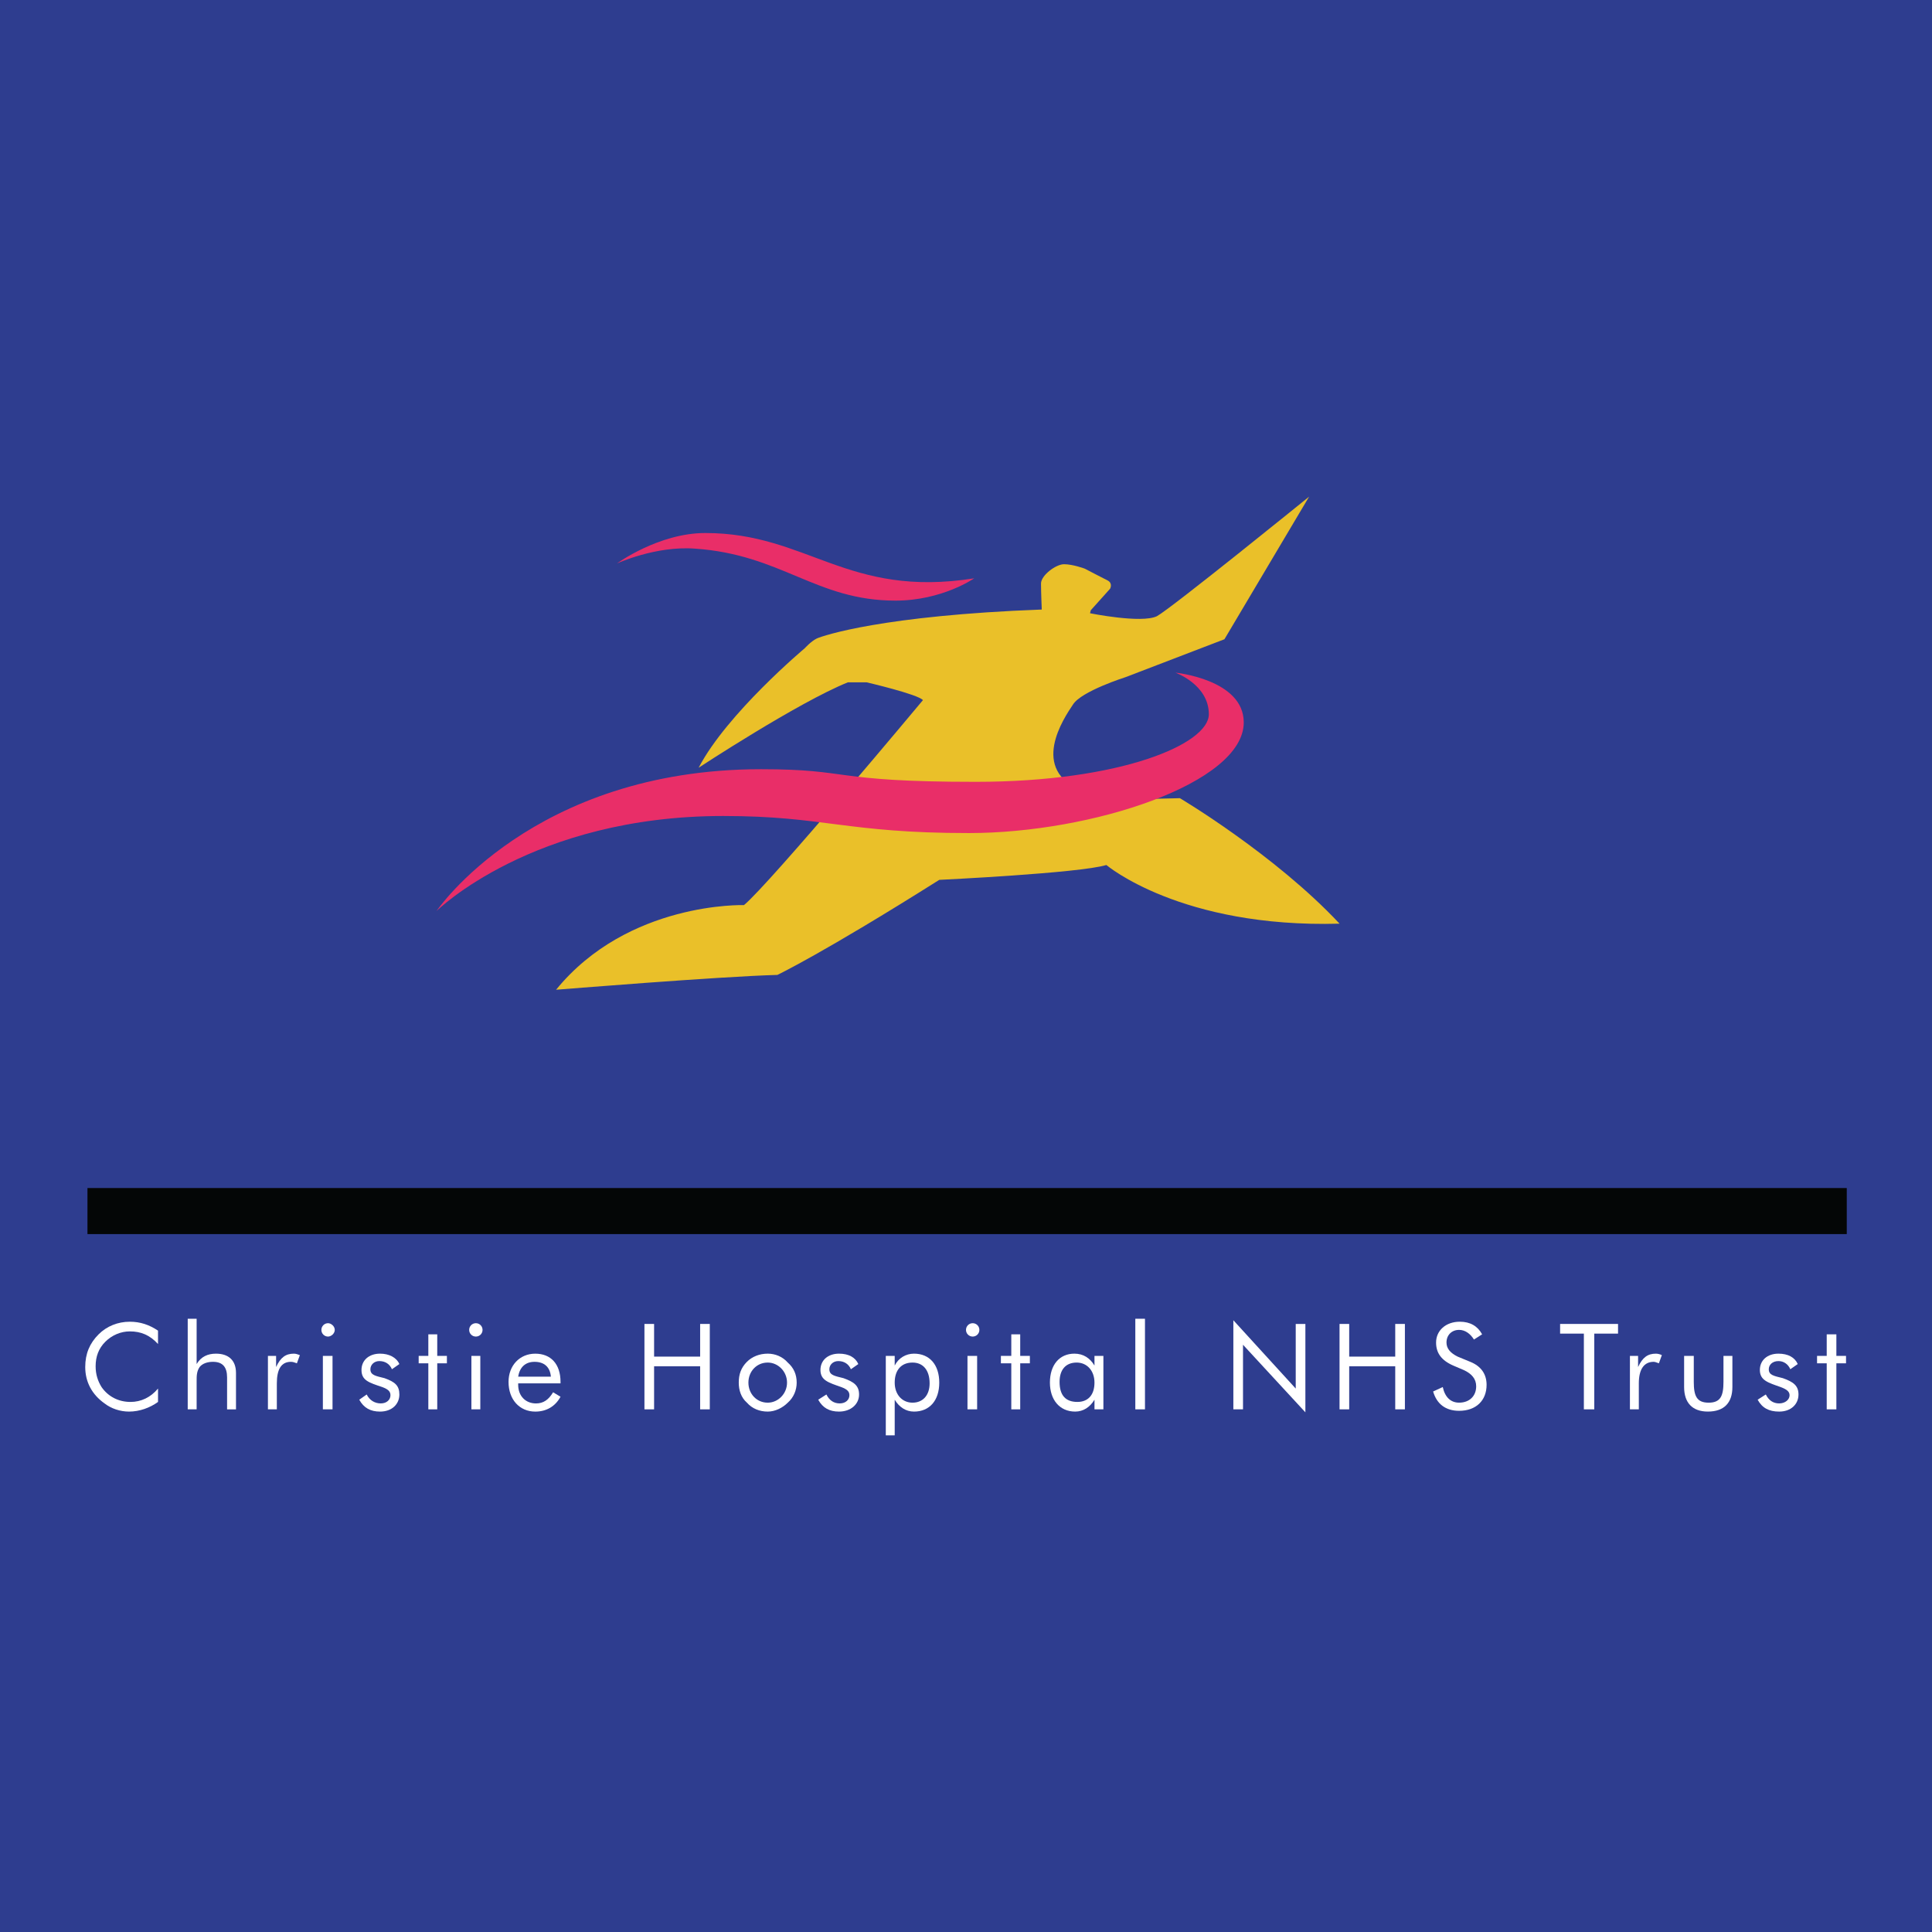 <?xml version="1.0" encoding="utf-8"?>
<!-- Generator: Adobe Illustrator 13.0.0, SVG Export Plug-In . SVG Version: 6.00 Build 14948)  -->
<!DOCTYPE svg PUBLIC "-//W3C//DTD SVG 1.0//EN" "http://www.w3.org/TR/2001/REC-SVG-20010904/DTD/svg10.dtd">
<svg version="1.0" id="Layer_1" xmlns="http://www.w3.org/2000/svg" xmlns:xlink="http://www.w3.org/1999/xlink" x="0px" y="0px"
	 width="192.756px" height="192.756px" viewBox="0 0 192.756 192.756" enable-background="new 0 0 192.756 192.756"
	 xml:space="preserve">
<g>
	<polygon fill-rule="evenodd" clip-rule="evenodd" fill="#2E3D8F" points="0,0 192.756,0 192.756,192.756 0,192.756 0,0 	"/>
	<path fill-rule="evenodd" clip-rule="evenodd" fill="#EAC029" d="M103.936,60.813c-15.856,0.593-21.784,2.594-22.45,2.89
		C80.893,64,80.3,64.666,80.3,64.666s-7.78,6.521-10.595,11.929c0,0,9.928-6.521,14.893-8.521h1.853c0,0,5.112,1.185,5.631,1.778
		c0,0-15.263,18.301-17.856,20.45c0,0-11.559-0.37-18.746,8.446c0,0,16.374-1.332,22.08-1.48c0,0,4.52-2.149,16.152-9.484
		c0,0,14.003-0.667,16.671-1.482c0,0,7.409,6.298,23.265,5.853c-6.446-6.89-15.93-12.521-15.93-12.521l-3.038,0.074
		c0,0-1.037,1.482-6.594-0.741c-5.483-2.149-1.927-7.335-1.038-8.669c0.815-1.334,5.261-2.742,5.261-2.742l9.854-3.778l8.447-14.226
		c0,0-13.708,11.114-15.189,11.929c-1.556,0.741-6.668-0.297-6.668-0.297l0.073-0.296l1.927-2.149c0,0,0.297-0.519-0.223-0.815
		c-0.593-0.296-2.297-1.186-2.297-1.186s-1.186-0.445-2.074-0.445c-0.815,0-2.297,1.112-2.297,1.927S103.936,60.813,103.936,60.813
		L103.936,60.813z"/>
	<path fill-rule="evenodd" clip-rule="evenodd" fill="#E92E68" d="M117.272,67.111c0,0,3.334,1.186,3.334,4.149
		c0,2.964-8.743,6.743-23.265,6.743c-14.522,0-12.3-1.259-21.413-1.259c-22.82,0-32.378,14.151-32.378,14.151
		s9.558-9.484,28.6-9.484c10.077,0,12.225,1.704,24.524,1.704c12.225,0,27.415-4.964,27.415-11.04
		C124.089,67.778,117.272,67.111,117.272,67.111L117.272,67.111z"/>
	<path fill-rule="evenodd" clip-rule="evenodd" fill="#E92E68" d="M97.193,57.701c0,0-3.186,2.223-7.854,2.223
		c-7.928,0-11.336-4.594-20.005-5.187c-3.927-0.296-7.78,1.481-7.78,1.481s4.149-3.038,8.817-3.038
		C80.596,53.182,84.523,59.702,97.193,57.701L97.193,57.701z"/>
	<polygon fill-rule="evenodd" clip-rule="evenodd" fill="#040606" points="8.726,118.531 184.252,118.531 184.252,123.125 
		8.726,123.125 8.726,118.531 	"/>
	<path fill-rule="evenodd" clip-rule="evenodd" fill="#FFFFFF" d="M15.765,134.092v-1.334c-0.889-0.594-1.778-0.889-2.815-0.889
		c-1.186,0-2.297,0.443-3.112,1.258c-0.89,0.891-1.334,1.928-1.334,3.262c0,1.48,0.667,2.74,1.927,3.631
		c0.667,0.518,1.556,0.814,2.445,0.814c1.037,0,2.075-0.371,2.89-0.963v-1.334c-0.741,0.889-1.704,1.334-2.742,1.334
		c-1.186,0-2.223-0.52-2.89-1.482c-0.37-0.594-0.593-1.26-0.593-2.074c0-0.965,0.297-1.779,0.963-2.445
		c0.667-0.668,1.556-1.037,2.445-1.037C14.061,132.832,14.95,133.201,15.765,134.092L15.765,134.092L15.765,134.092z"/>
	<path fill-rule="evenodd" clip-rule="evenodd" fill="#FFFFFF" d="M18.729,140.611h0.889v-2.816c0-0.518,0-0.963,0.296-1.406
		c0.296-0.371,0.815-0.52,1.334-0.52c0.963,0,1.408,0.52,1.408,1.557v3.186h0.889v-3.631c0-1.26-0.741-1.926-2-1.926
		c-0.815,0-1.482,0.295-1.927,1.037v-4.52h-0.889V140.611L18.729,140.611z"/>
	<path fill-rule="evenodd" clip-rule="evenodd" fill="#FFFFFF" d="M26.731,140.611h0.889v-2.594c0-1.408,0.444-2.148,1.408-2.148
		c0.222,0,0.37,0.074,0.593,0.148l0.296-0.814c-0.223-0.074-0.371-0.148-0.593-0.148c-0.815,0-1.333,0.371-1.778,1.334v-1.111
		h-0.815V140.611L26.731,140.611z"/>
	<path fill-rule="evenodd" clip-rule="evenodd" fill="#FFFFFF" d="M32.213,140.611h0.963v-5.334h-0.963V140.611L32.213,140.611z
		 M32.065,132.684c0,0.371,0.296,0.666,0.667,0.666c0.296,0,0.667-0.295,0.667-0.666s-0.371-0.668-0.667-0.668
		C32.362,132.016,32.065,132.312,32.065,132.684L32.065,132.684L32.065,132.684z"/>
	<path fill-rule="evenodd" clip-rule="evenodd" fill="#FFFFFF" d="M35.844,139.648c0.445,0.814,1.111,1.186,2.075,1.186
		c1.186,0,1.926-0.742,1.926-1.705c0-0.889-0.444-1.26-1.482-1.629c-0.889-0.223-1.408-0.297-1.408-0.891
		c0-0.443,0.371-0.814,0.889-0.814c0.593,0,1.037,0.297,1.26,0.814l0.741-0.518c-0.296-0.666-1.037-1.037-1.926-1.037
		c-1.111,0-1.853,0.666-1.853,1.629c0,1.039,0.741,1.26,2.075,1.705c0.593,0.223,0.815,0.443,0.815,0.814
		c0,0.445-0.371,0.816-0.963,0.816s-1.111-0.297-1.408-0.891L35.844,139.648L35.844,139.648z"/>
	<polygon fill-rule="evenodd" clip-rule="evenodd" fill="#FFFFFF" points="42.735,136.018 42.735,140.611 43.624,140.611 
		43.624,136.018 44.587,136.018 44.587,135.277 43.624,135.277 43.624,133.127 42.735,133.127 42.735,135.277 41.771,135.277 
		41.771,136.018 42.735,136.018 	"/>
	<path fill-rule="evenodd" clip-rule="evenodd" fill="#FFFFFF" d="M47.032,140.611h0.889v-5.334h-0.889V140.611L47.032,140.611z
		 M46.81,132.684c0,0.371,0.296,0.666,0.667,0.666c0.371,0,0.667-0.295,0.667-0.666s-0.296-0.668-0.667-0.668
		C47.106,132.016,46.81,132.312,46.81,132.684L46.81,132.684L46.81,132.684z"/>
	<path fill-rule="evenodd" clip-rule="evenodd" fill="#FFFFFF" d="M55.923,138.018c0,0,0-0.074,0-0.148
		c0-1.777-0.963-2.814-2.519-2.814c-1.556,0-2.667,1.186-2.667,2.814c0,1.779,1.111,2.965,2.667,2.965c1.111,0,2-0.52,2.519-1.482
		l-0.741-0.445c-0.445,0.742-0.963,1.113-1.705,1.113c-1.037,0-1.778-0.742-1.778-1.854c0-0.074,0-0.074,0-0.148H55.923
		L55.923,138.018z M54.96,137.352H51.7c0.148-0.963,0.741-1.482,1.63-1.482C54.293,135.869,54.886,136.389,54.96,137.352
		L54.96,137.352L54.96,137.352z"/>
	<polygon fill-rule="evenodd" clip-rule="evenodd" fill="#FFFFFF" points="64.296,140.611 65.259,140.611 65.259,136.314 
		69.853,136.314 69.853,140.611 70.816,140.611 70.816,132.09 69.853,132.09 69.853,135.35 65.259,135.35 65.259,132.09 
		64.296,132.09 64.296,140.611 	"/>
	<path fill-rule="evenodd" clip-rule="evenodd" fill="#FFFFFF" d="M73.706,137.943c0,0.742,0.222,1.482,0.815,2.002
		c0.519,0.592,1.26,0.889,2.075,0.889c0.741,0,1.482-0.371,2-0.889c0.593-0.52,0.889-1.26,0.889-2.002c0-0.814-0.296-1.48-0.889-2
		c-0.519-0.594-1.259-0.889-2-0.889c-0.815,0-1.556,0.295-2.075,0.814C73.928,136.463,73.706,137.129,73.706,137.943L73.706,137.943
		L73.706,137.943z M74.669,137.943c0-1.111,0.815-2,1.926-2c1.037,0,1.927,0.889,1.927,2s-0.89,2.002-1.927,2.002
		C75.484,139.945,74.669,139.055,74.669,137.943L74.669,137.943L74.669,137.943z"/>
	<path fill-rule="evenodd" clip-rule="evenodd" fill="#FFFFFF" d="M81.634,139.648c0.444,0.814,1.111,1.186,2.075,1.186
		c1.185,0,2-0.742,2-1.705c0-0.889-0.519-1.26-1.556-1.629c-0.889-0.223-1.408-0.297-1.408-0.891c0-0.443,0.37-0.814,0.889-0.814
		c0.593,0,1.038,0.297,1.26,0.814l0.741-0.518c-0.296-0.666-0.963-1.037-1.926-1.037c-1.112,0-1.853,0.666-1.853,1.629
		c0,1.039,0.815,1.26,2.075,1.705c0.593,0.223,0.815,0.443,0.815,0.814c0,0.445-0.371,0.816-0.963,0.816s-1.037-0.297-1.333-0.891
		L81.634,139.648L81.634,139.648z"/>
	<path fill-rule="evenodd" clip-rule="evenodd" fill="#FFFFFF" d="M88.376,143.205h0.889v-3.557c0.445,0.74,1.111,1.186,1.926,1.186
		c1.556,0,2.519-1.111,2.519-2.891c0-1.777-0.963-2.889-2.519-2.889c-0.815,0-1.556,0.443-1.926,1.186v-0.963h-0.889V143.205
		L88.376,143.205z M89.265,137.943c0-1.26,0.667-2,1.778-2c1.038,0,1.705,0.74,1.705,2.074c0,1.186-0.667,1.928-1.705,1.928
		C90.006,139.945,89.265,139.129,89.265,137.943L89.265,137.943L89.265,137.943z"/>
	<path fill-rule="evenodd" clip-rule="evenodd" fill="#FFFFFF" d="M96.526,140.611h0.963v-5.334h-0.963V140.611L96.526,140.611z
		 M96.378,132.684c0,0.371,0.296,0.666,0.667,0.666c0.37,0,0.667-0.295,0.667-0.666s-0.297-0.668-0.667-0.668
		C96.674,132.016,96.378,132.312,96.378,132.684L96.378,132.684L96.378,132.684z"/>
	<polygon fill-rule="evenodd" clip-rule="evenodd" fill="#FFFFFF" points="100.897,136.018 100.897,140.611 101.787,140.611 
		101.787,136.018 102.75,136.018 102.75,135.277 101.787,135.277 101.787,133.127 100.897,133.127 100.897,135.277 99.86,135.277 
		99.86,136.018 100.897,136.018 	"/>
	<path fill-rule="evenodd" clip-rule="evenodd" fill="#FFFFFF" d="M110.085,135.277h-0.889v0.963
		c-0.444-0.742-1.111-1.186-2.001-1.186c-1.481,0-2.445,1.111-2.445,2.889c0,1.705,0.964,2.891,2.52,2.891
		c0.815,0,1.482-0.445,1.927-1.186v0.963h0.889V135.277L110.085,135.277z M109.196,137.943c0,1.26-0.667,1.928-1.704,1.928
		c-1.186,0-1.778-0.668-1.778-2.002c0-1.186,0.593-1.926,1.704-1.926C108.455,135.943,109.196,136.758,109.196,137.943
		L109.196,137.943L109.196,137.943z"/>
	<polygon fill-rule="evenodd" clip-rule="evenodd" fill="#FFFFFF" points="113.271,140.611 114.234,140.611 114.234,131.572 
		113.271,131.572 113.271,140.611 	"/>
	<polygon fill-rule="evenodd" clip-rule="evenodd" fill="#FFFFFF" points="123.052,140.611 124.015,140.611 124.015,134.166 
		130.238,140.908 130.238,132.09 129.275,132.09 129.275,138.537 123.052,131.721 123.052,140.611 	"/>
	<polygon fill-rule="evenodd" clip-rule="evenodd" fill="#FFFFFF" points="133.646,140.611 134.61,140.611 134.61,136.314 
		139.203,136.314 139.203,140.611 140.167,140.611 140.167,132.09 139.203,132.09 139.203,135.35 134.61,135.35 134.61,132.09 
		133.646,132.09 133.646,140.611 	"/>
	<path fill-rule="evenodd" clip-rule="evenodd" fill="#FFFFFF" d="M146.688,135.869l-1.26-0.52
		c-0.741-0.369-1.111-0.814-1.111-1.406c0-0.742,0.519-1.26,1.259-1.26c0.593,0,1.112,0.371,1.482,0.963l0.814-0.52
		c-0.444-0.814-1.185-1.258-2.223-1.258c-1.407,0-2.371,0.889-2.371,2.074c0,1.037,0.52,1.777,1.704,2.297l1.037,0.443
		c0.815,0.371,1.26,0.891,1.26,1.631c0,0.963-0.666,1.631-1.704,1.631c-0.814,0-1.407-0.52-1.63-1.557l-0.963,0.443
		c0.37,1.26,1.26,1.928,2.593,1.928c1.704,0,2.742-1.037,2.742-2.594C148.317,137.129,147.799,136.314,146.688,135.869
		L146.688,135.869L146.688,135.869z"/>
	<polygon fill-rule="evenodd" clip-rule="evenodd" fill="#FFFFFF" points="158.023,140.611 159.061,140.611 159.061,133.055 
		161.432,133.055 161.432,132.09 155.652,132.09 155.652,133.055 158.023,133.055 158.023,140.611 	"/>
	<path fill-rule="evenodd" clip-rule="evenodd" fill="#FFFFFF" d="M162.617,140.611h0.889v-2.594c0-1.408,0.519-2.148,1.482-2.148
		c0.147,0,0.296,0.074,0.519,0.148l0.296-0.814c-0.148-0.074-0.37-0.148-0.593-0.148c-0.815,0-1.333,0.371-1.778,1.334v-1.111
		h-0.814V140.611L162.617,140.611z"/>
	<path fill-rule="evenodd" clip-rule="evenodd" fill="#FFFFFF" d="M168.989,135.277h-0.964v3.111c0,1.557,0.815,2.445,2.371,2.445
		c1.63,0,2.445-0.889,2.445-2.445v-3.111h-0.89v2.592c0,1.408-0.296,2.076-1.481,2.076s-1.481-0.668-1.481-2.076V135.277
		L168.989,135.277z"/>
	<path fill-rule="evenodd" clip-rule="evenodd" fill="#FFFFFF" d="M175.361,139.648c0.444,0.814,1.111,1.186,2.148,1.186
		c1.186,0,1.926-0.742,1.926-1.705c0-0.889-0.519-1.26-1.556-1.629c-0.889-0.223-1.407-0.297-1.407-0.891
		c0-0.443,0.37-0.814,0.963-0.814c0.519,0,0.963,0.297,1.186,0.814l0.741-0.518c-0.297-0.666-0.964-1.037-1.927-1.037
		c-1.111,0-1.853,0.666-1.853,1.629c0,1.039,0.815,1.26,2.075,1.705c0.593,0.223,0.889,0.443,0.889,0.814
		c0,0.445-0.444,0.816-1.037,0.816s-1.037-0.297-1.334-0.891L175.361,139.648L175.361,139.648z"/>
	<polygon fill-rule="evenodd" clip-rule="evenodd" fill="#FFFFFF" points="182.252,136.018 182.252,140.611 183.215,140.611 
		183.215,136.018 184.178,136.018 184.178,135.277 183.215,135.277 183.215,133.127 182.252,133.127 182.252,135.277 
		181.288,135.277 181.288,136.018 182.252,136.018 	"/>
</g>
</svg>
